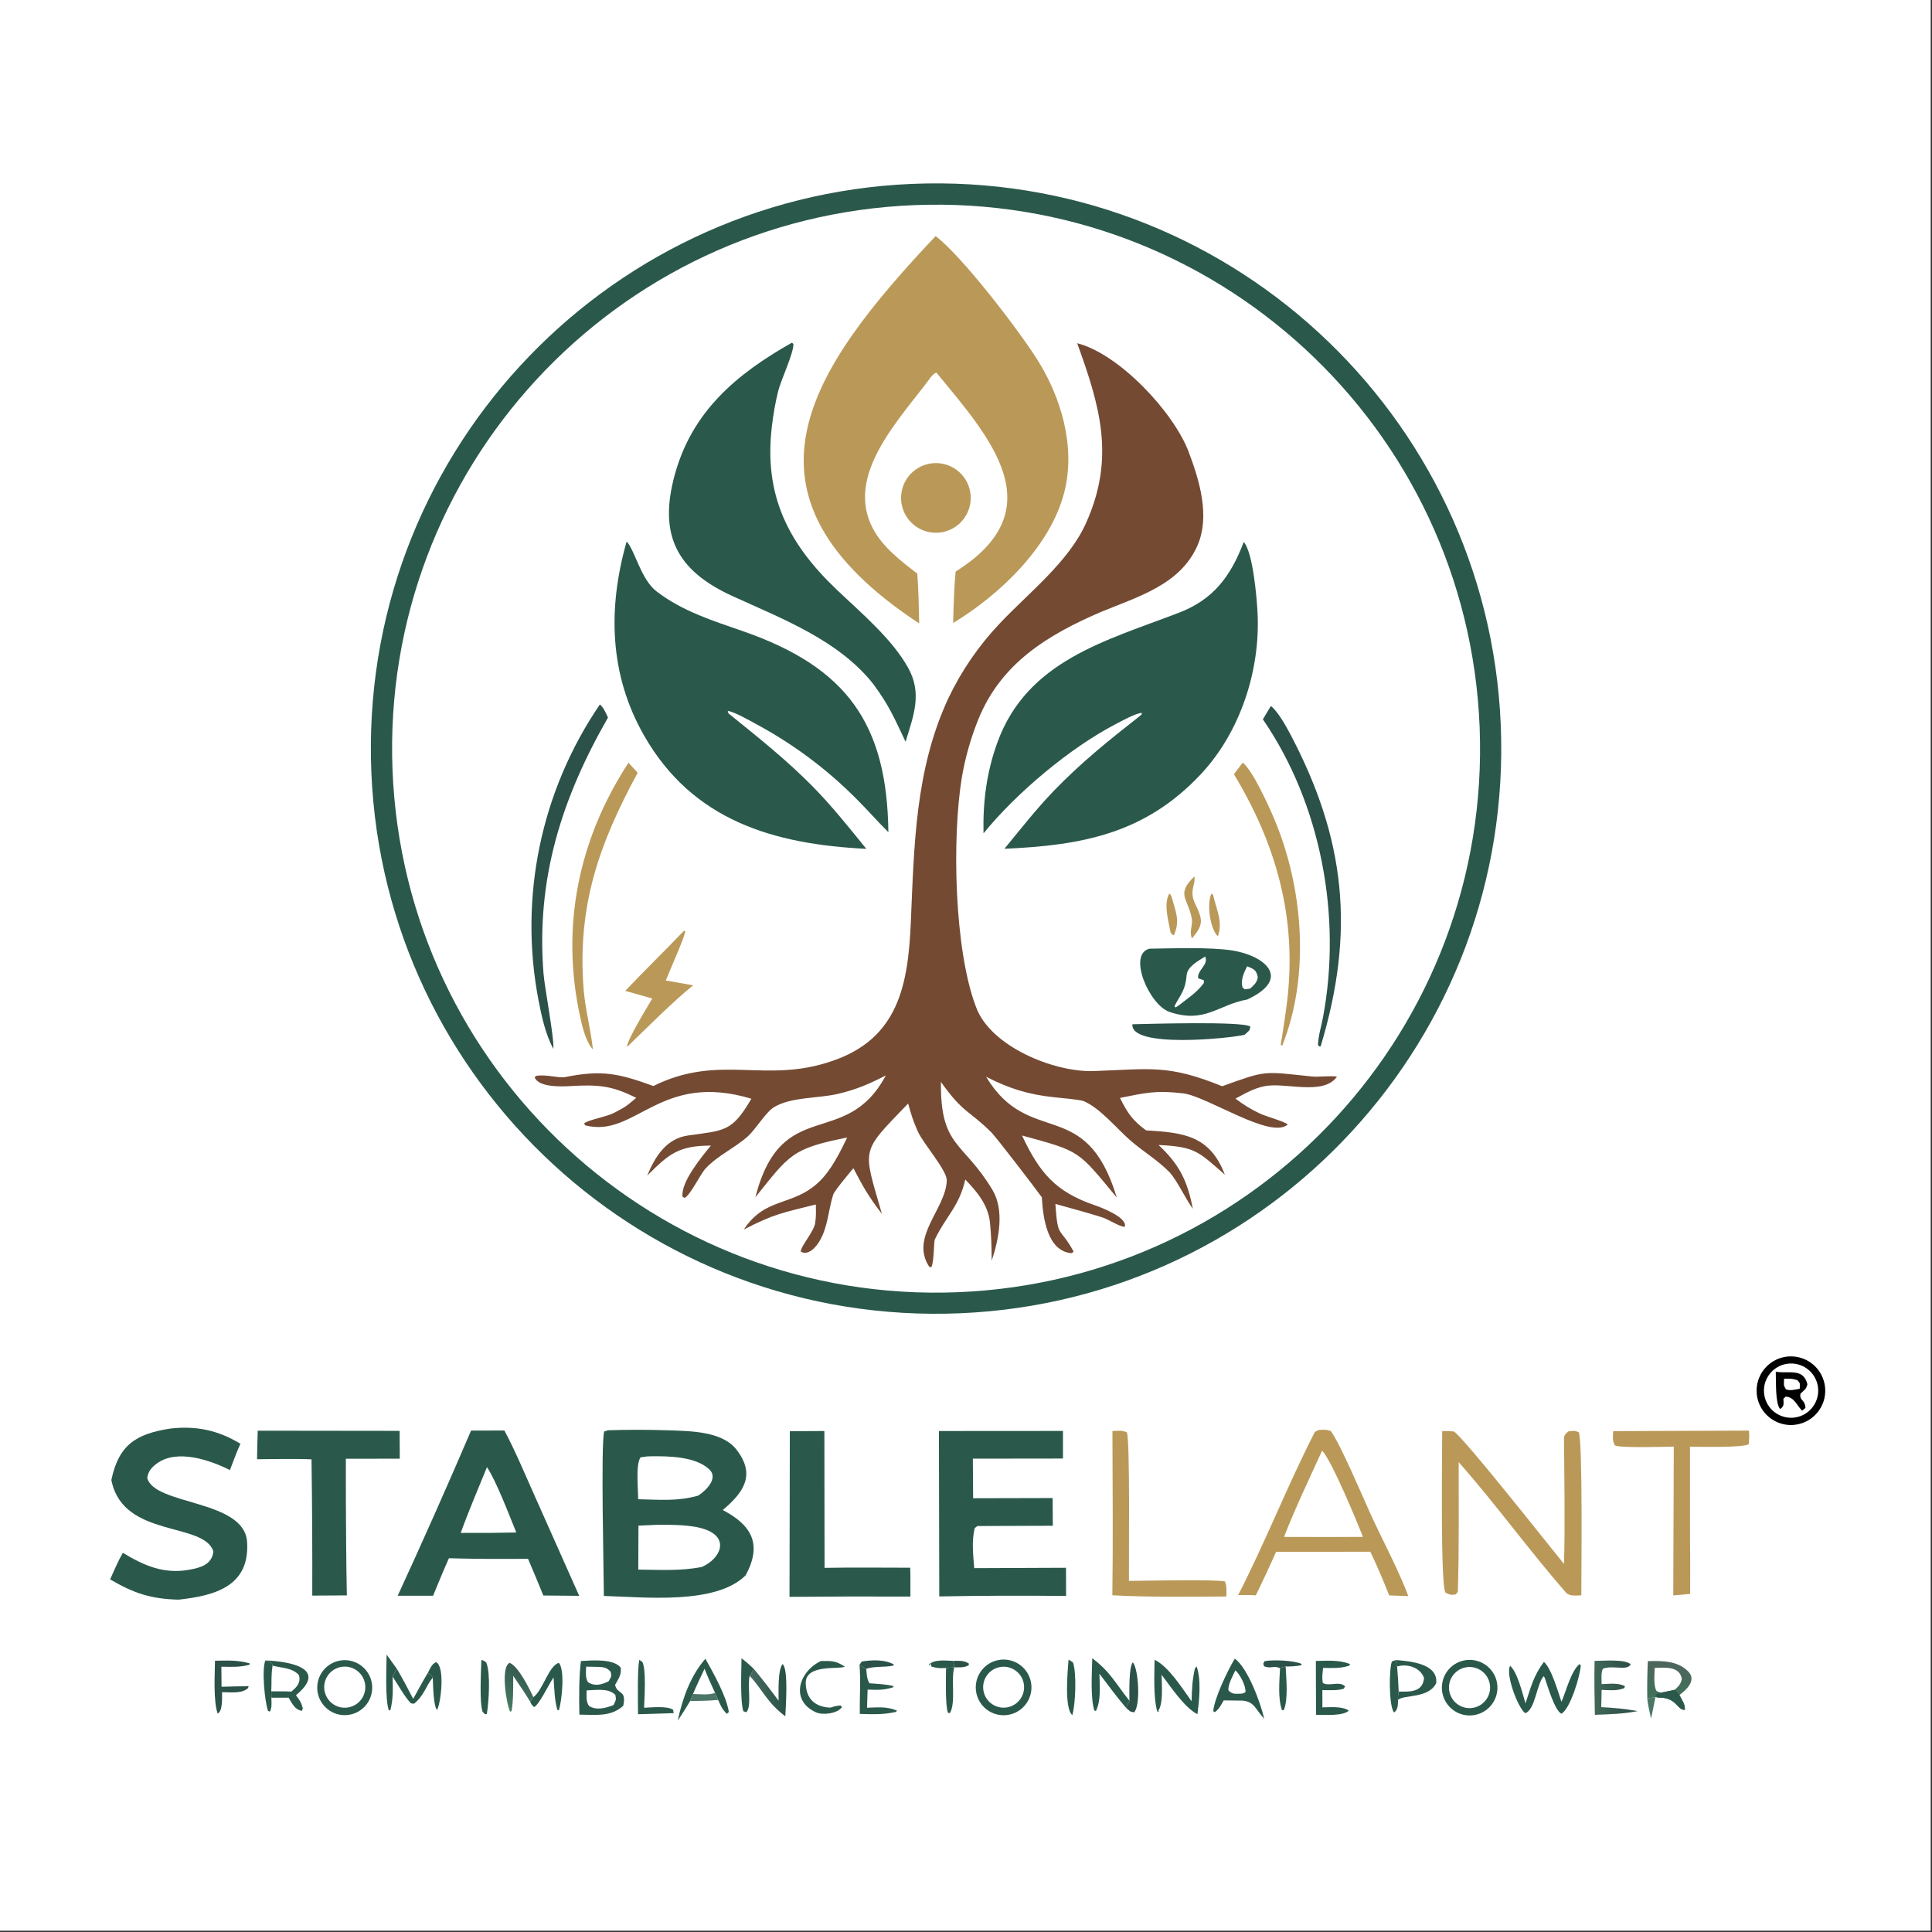 <?xml version="1.0" encoding="UTF-8" standalone="no"?>
<!DOCTYPE svg PUBLIC "-//W3C//DTD SVG 1.1//EN" "http://www.w3.org/Graphics/SVG/1.1/DTD/svg11.dtd">
<svg width="100%" height="100%" viewBox="0 0 664 664" version="1.1" xmlns="http://www.w3.org/2000/svg" xmlns:xlink="http://www.w3.org/1999/xlink" xml:space="preserve" xmlns:serif="http://www.serif.com/" style="fill-rule:evenodd;clip-rule:evenodd;stroke-linejoin:round;stroke-miterlimit:2;">
    <rect x="0" y="0" width="664" height="664" fill="#333333" stroke="none"/>
    <g transform="matrix(0.648,0,0,0.648,0,0)">
        <rect x="0" y="0" width="1024" height="1024" style="fill:white;fill-rule:nonzero;"/>
    </g>
    <g transform="matrix(1,0,0,1,-190.178,-180.178)">
        <path d="M508.477,243.231C615.751,241.349 704.236,326.791 706.107,434.065C707.978,541.339 622.525,629.815 515.251,631.674C407.994,633.533 319.534,548.097 317.664,440.839C315.793,333.582 401.22,245.113 508.477,243.231Z" style="fill:rgb(42,89,75);fill-rule:nonzero;"/>
    </g>
    <g transform="matrix(1,0,0,1,-190.178,-180.178)">
        <path d="M504.613,250.668C607.774,246.646 694.668,327.004 698.71,430.164C702.752,533.325 622.412,620.235 519.252,624.297C416.064,628.361 329.124,547.993 325.081,444.803C321.038,341.614 401.423,254.69 504.613,250.668Z" style="fill:white;fill-rule:nonzero;"/>
    </g>
    <g transform="matrix(1,0,0,1,-190.178,-180.178)">
        <path d="M560.39,298.141C574.772,301.778 593.5,321.754 598.689,335.443C602.399,345.229 606.172,357.604 601.693,367.752C595.755,381.202 581.081,385.304 568.675,390.446C550.183,398.383 534.302,408.107 526.472,427.273C523.796,433.865 521.855,440.732 520.685,447.749C517.359,468.537 518.156,506.443 525.53,526.025C530.335,539.796 552.434,548.751 566.013,548.285C585.78,547.608 591.498,545.93 610.231,553.502C625.573,547.981 624.057,548.37 641.021,550.144C643.507,550.404 647.496,549.792 649.684,550.219C644.883,556.889 631.848,552.011 624.678,553.501C621.038,554.258 618.021,556.01 614.799,557.75C617.364,559.752 620.146,561.458 623.093,562.838C625.683,564.051 631.648,565.567 632.754,566.669C626.852,571.851 605.121,556.944 596.793,555.949C587.665,554.857 584.036,555.717 575.107,557.516C577.71,562.785 579.435,565.257 584.076,568.674C596.836,569.434 605.953,570.351 611.143,583.885C601.812,575.741 600.881,574.326 588.352,573.691C595.594,580.452 598.275,586.05 600.136,595.614C597.441,591.914 594.918,586.19 592.218,583.14C588.013,578.876 583.86,576.498 579.166,572.56C574.499,568.645 568.253,560.882 562.561,558.6C561.316,558.101 554.129,557.464 552.503,557.291C543.594,556.344 536.975,554.294 529.078,550.235C543.955,574.905 563.353,556.491 573.994,591.741C560.525,575.522 561.708,575.949 541.438,570.435C547.468,583.319 553.034,589.832 566.468,594.402C568.751,595.179 577.644,598.603 576.779,601.772C575.239,602.007 571.292,599.273 568.835,598.512C563.526,596.867 558.242,595.421 552.898,593.95C553.723,606.267 554.341,601.462 559.185,610.362L558.435,610.882C549.997,610.164 548.623,598.375 548.238,591.674C546.093,588.674 532.649,571.114 530.877,569.352C523.063,561.581 521.314,562.927 513.558,552.019C513.337,574.595 521.096,572.232 531.221,589.044C535.456,596.076 533.52,605.877 531.016,613.448C530.961,608.512 530.875,604.922 530.386,599.967C529.532,593.925 525.941,589.773 521.926,585.559C519.874,594.756 515.406,598.018 511.504,606.07C511.033,607.041 511.341,612.806 510.315,615.665L509.596,615.621C502.723,605.388 515.231,595.71 515.572,585.933C515.694,582.411 507.482,573.249 505.617,569.031C503.901,565.151 503.528,563.8 502.291,559.447C485.709,576.669 486.702,574.363 493.276,597.354C488.766,591.53 486.845,588.138 483.478,581.674C482.266,583.138 476.993,589.375 476.537,590.762C474.853,596.054 474.777,601.638 471.934,606.58C470.746,608.644 468.025,611.895 465.385,610.33C465.446,608.325 469.881,603.572 470.341,600.497C470.707,598.05 470.61,596.585 470.567,594.131C458.91,597.074 456.297,597.339 445.822,602.75C453.271,591.416 462.552,594.96 471.58,586.435C475.827,582.426 478.831,576.32 481.339,571.136C462.318,574.893 461.595,576.969 449.782,591.676C458.842,556.329 480.777,575.703 494.624,549.788C488.894,552.742 484.364,554.691 478.025,556.16C471.236,557.733 462.169,557.121 456.205,560.69C453.421,562.357 449.928,568.242 447.281,570.642C442.748,574.753 436.831,577.267 432.671,581.791C430.704,583.929 427.64,590.69 425.476,591.881L424.767,591.499C424.04,586.485 431.498,577.565 434.502,573.898C423.402,573.933 420.146,576.712 412.61,584.211C415.298,577.725 419.158,571.499 426.602,570.436C439.254,568.63 441.722,569.261 448.418,557.796C416.865,548.274 408.61,571.453 391.29,566.939L390.931,566.293C392.165,565.073 398.473,564.08 401.218,562.658C405.079,560.659 405.595,560.27 408.838,557.495C400.311,553.198 395.592,552.91 386.19,553.452C383.006,553.635 375.227,553.911 373.92,550.404L374.486,549.935C377.775,549.333 382.256,550.779 384.357,550.359C397.048,547.816 402.812,549.102 414.723,553.42C437.712,542.074 453.107,552.9 476.362,544.761C498.919,537.047 502.281,518.638 503.208,497.316C504.361,470.803 504.677,444.691 516.145,420.098C520.603,410.755 526.493,402.164 533.6,394.637C543.733,383.847 557.344,373.469 563.435,359.937C573.577,337.402 568.177,319.636 560.39,298.141Z" style="fill:rgb(116,74,51);fill-rule:nonzero;"/>
    </g>
    <g transform="matrix(1,0,0,1,-190.178,-180.178)">
        <path d="M511.738,261.308C520.854,268.262 539.694,292.869 546.396,303.32C554.827,316.47 559.961,333.634 555.974,349.301C551.21,368.022 533.795,384.574 517.761,394.3C517.916,388.19 518.053,382.717 518.604,376.626C552.74,355.216 530.418,330.554 511.988,308.232C511.001,308.595 510.323,309.477 509.689,310.339C499.579,324.06 480.342,343.355 490.2,361.853C493.635,368.3 499.768,372.968 505.437,377.307C505.866,383.159 505.976,388.59 506.093,394.451C439.043,350.312 468.024,307.661 511.738,261.308Z" style="fill:rgb(186,153,88);fill-rule:nonzero;"/>
    </g>
    <g transform="matrix(1,0,0,1,-190.178,-180.178)">
        <path d="M617.64,366.409C620.867,370.207 622.144,385.977 622.388,390.958C623.349,410.577 616.446,431.794 602.897,446.251C583.686,466.748 561.973,470.728 535.378,471.89C541.062,465.017 545.988,458.617 552.195,452.153C561.547,442.413 571.211,434.653 581.787,426.366L582.578,425.689L582.543,425.16C580.109,425.508 575.916,427.856 573.667,429.023C557.965,437.175 539.537,452.637 528.198,466.586C527.945,455.564 529.313,445.424 532.949,435.395C543.184,407.172 570.33,400.386 595.429,390.735C607.182,386.217 613.191,378.234 617.64,366.409Z" style="fill:rgb(42,89,75);fill-rule:nonzero;"/>
    </g>
    <g transform="matrix(1,0,0,1,-190.178,-180.178)">
        <path d="M405.542,366.295C408.286,369.036 410.483,379.452 415.876,383.461C424.727,390.284 435.247,393.529 445.674,397.165C481.311,409.594 495.049,429.039 495.502,466.189C491.841,462.59 488.293,458.496 484.578,454.801C474.401,444.549 462.761,435.862 450.038,429.022C447.769,427.781 442.574,424.817 440.287,424.499L440.535,425.357C450.525,433.417 460.648,441.461 469.646,450.638C476.171,457.295 482.056,464.678 487.924,471.914C456.081,470.344 428.227,462.244 411.498,432.911C399.551,411.964 399.039,389.126 405.542,366.295Z" style="fill:rgb(42,89,75);fill-rule:nonzero;"/>
    </g>
    <g transform="matrix(1,0,0,1,-190.178,-180.178)">
        <path d="M462.371,297.945L462.861,298.432C462.972,301.483 458.6,310.78 457.689,314.369C456.644,318.485 455.948,322.573 455.453,326.765C452.681,350.268 460.937,366.842 477.766,382.856C486.05,390.738 496.693,399.666 502.253,409.615C507.258,418.572 504.122,426.163 501.407,435.114C497.464,426.772 495.762,422.692 490.314,415.268C478.333,400.135 458.997,392.856 441.864,385.018C422.721,376.26 416.434,364.01 422.074,343.38C428.049,321.522 443.32,308.7 462.371,297.945Z" style="fill:rgb(42,89,75);fill-rule:nonzero;"/>
    </g>
    <g transform="matrix(1,0,0,1,-190.178,-180.178)">
        <path d="M585.26,506.229C593.178,506.124 606.03,505.649 613.649,506.832C624.723,508.552 634.413,516.408 618.847,523.691C608.799,525.478 604.303,532.089 592.12,527.96C585.136,525.593 577.599,508.056 585.26,506.229Z" style="fill:rgb(42,89,75);fill-rule:nonzero;"/>
    </g>
    <g transform="matrix(1,0,0,1,-190.178,-180.178)">
        <path d="M604.383,508.929C605.678,511.818 601.461,513.661 601.995,516.419L603.933,517.073L603.933,518.013C601.574,521.236 598.601,523.151 595.424,525.616C595.179,525.86 594.508,526.225 594.177,526.425L593.817,526C595.992,521.768 597.576,520.671 598.011,515.304C598.246,512.399 601.987,510.415 604.383,508.929Z" style="fill:white;fill-rule:nonzero;"/>
    </g>
    <g transform="matrix(1,0,0,1,-190.178,-180.178)">
        <path d="M618.802,512.286C621.208,513.276 622.018,513.54 622.48,516.189C621.922,518.171 621.388,518.439 619.84,519.944L617.993,520.2L617.207,519.519C616.519,517 617.646,514.541 618.802,512.286Z" style="fill:white;fill-rule:nonzero;"/>
    </g>
    <g transform="matrix(1,0,0,1,-190.178,-180.178)">
        <path d="M396.346,422.301C397.689,423.397 398.354,425.194 399.132,426.8C383.201,454.601 374.393,482.217 376.974,514.748C377.366,519.689 380.775,537.474 380.337,540.645C377.591,535.422 376.356,529.604 375.233,523.828C368.488,488.525 376.086,451.989 396.346,422.301Z" style="fill:rgb(43,81,72);fill-rule:nonzero;"/>
    </g>
    <g transform="matrix(1,0,0,1,-190.178,-180.178)">
        <path d="M626.95,422.823C629.162,424.469 631.999,429.422 633.337,431.937C652.822,468.57 655.933,500.525 644.057,539.805L643.546,539.809L643.14,539.274C643.294,535.963 644.228,533.229 644.84,529.994C651.412,495.274 644.268,456.617 624.212,427.401L626.95,422.823Z" style="fill:rgb(43,81,72);fill-rule:nonzero;"/>
    </g>
    <g transform="matrix(1,0,0,1,-190.178,-180.178)">
        <path d="M508.689,339.756C515.023,338.03 521.565,341.727 523.355,348.044C525.144,354.36 521.513,360.939 515.215,362.792C511.084,364.008 506.619,362.911 503.521,359.92C500.423,356.93 499.17,352.506 500.239,348.335C501.308,344.164 504.534,340.888 508.689,339.756Z" style="fill:rgb(186,153,88);fill-rule:nonzero;"/>
    </g>
    <g transform="matrix(1,0,0,1,-190.178,-180.178)">
        <path d="M617.288,442.283C620.66,444.898 626.083,456.854 627.942,461.211C638.071,484.952 640.576,515.313 630.851,539.599C630.68,539.476 630.509,539.353 630.338,539.231C631.08,535.005 632.172,527.559 632.631,523.53C635.833,495.363 628.752,470.285 614.256,446.252L617.288,442.283Z" style="fill:rgb(186,153,88);fill-rule:nonzero;"/>
    </g>
    <g transform="matrix(1,0,0,1,-190.178,-180.178)">
        <path d="M406.18,442.316L409.336,445.755C396.069,470.301 388.557,491.337 390.752,520.055C391.259,526.691 393.2,533.871 393.96,540.85C391.563,538.31 390.354,533.236 389.608,529.844C382.811,498.934 388.851,468.854 406.18,442.316Z" style="fill:rgb(186,153,88);fill-rule:nonzero;"/>
    </g>
    <g transform="matrix(1,0,0,1,-190.178,-180.178)">
        <path d="M425.323,499.987L425.678,500.402C424.993,503.52 420.456,513.41 419.004,517.158L428.408,518.815C421.261,524.576 412.46,533.502 405.669,540.023C405.534,537.815 412.742,526.133 414.358,523.353L405.072,520.721C411.604,513.814 418.661,506.959 425.323,499.987Z" style="fill:rgb(186,153,88);fill-rule:nonzero;"/>
    </g>
    <g transform="matrix(1,0,0,1,-190.178,-180.178)">
        <path d="M579.381,532.2C584.615,532.099 617.199,531.083 619.888,532.986C619.667,534.634 619.459,534.323 617.933,535.813C613.241,537.008 578.579,540.603 579.381,532.2Z" style="fill:rgb(43,81,72);fill-rule:nonzero;"/>
    </g>
    <g transform="matrix(1,0,0,1,-190.178,-180.178)">
        <path d="M600.686,481.388C601.14,484.3 598.814,486.367 600.875,490.654C603.634,496.395 603.867,497.895 599.843,502.708C598.789,500.312 600.163,498.12 599.812,496.081C598.577,488.893 594.15,487.637 600.686,481.388Z" style="fill:rgb(186,153,88);fill-rule:nonzero;"/>
    </g>
    <g transform="matrix(1,0,0,1,-190.178,-180.178)">
        <path d="M592.051,487.268C592.544,487.689 592.742,488.014 592.93,488.71C594.313,493.825 595.817,496.588 593.635,501.567C592.903,501.367 593.329,501.555 592.512,500.738C591.703,496.467 590.032,490.853 592.051,487.268Z" style="fill:rgb(186,153,88);fill-rule:nonzero;"/>
    </g>
    <g transform="matrix(1,0,0,1,-190.178,-180.178)">
        <path d="M606.525,487.267L607.11,487.796C608.283,492.914 610.541,497.097 608.737,501.999C606.066,499.378 604.852,490.975 606.525,487.267Z" style="fill:rgb(186,153,88);fill-rule:nonzero;"/>
    </g>
    <g transform="matrix(1,0,0,1,-190.178,-180.178)">
        <path d="M399.181,671.731C406.117,671.521 413.058,671.529 419.993,671.757C427.457,672.023 438.313,672.065 443.219,678.301C450.243,687.228 445.441,693.335 438.579,699.156C448.594,704.37 452.214,710.992 446.433,721.608C436.182,731.798 411.581,729.074 397.715,728.684C397.713,721.693 396.616,676.451 397.83,672.161L399.181,671.731Z" style="fill:rgb(42,89,75);fill-rule:nonzero;"/>
    </g>
    <g transform="matrix(1,0,0,1,-190.178,-180.178)">
        <path d="M415.971,704.226C421.019,704.239 427.783,704.119 432.542,705.81C440.933,708.79 437.902,715.801 431.392,718.726C424.057,720.144 417.022,719.71 409.548,719.623L409.608,704.528L415.971,704.226Z" style="fill:white;fill-rule:nonzero;"/>
    </g>
    <g transform="matrix(1,0,0,1,-190.178,-180.178)">
        <path d="M412.573,680.735C413.031,680.711 413.49,680.694 413.949,680.685C420.018,680.6 429.377,680.751 434.022,685.259C437.147,688.292 432.754,692.526 430.128,694.205C422.949,696.227 416.955,695.589 409.501,695.442C409.518,691.888 408.59,683.425 410.335,681.038L412.573,680.735Z" style="fill:white;fill-rule:nonzero;"/>
    </g>
    <g transform="matrix(1,0,0,1,-190.178,-180.178)">
        <path d="M352.084,671.84L363.528,671.825C367.01,678.268 370.52,686.637 373.577,693.469L389.24,728.642L376.915,728.526C375.204,724.311 373.452,720.112 371.659,715.93L363.814,715.949C357.363,715.983 350.913,715.905 344.465,715.715C342.576,719.907 340.797,724.351 339.022,728.608L326.865,728.605C335.525,709.797 343.932,690.874 352.084,671.84Z" style="fill:rgb(42,89,75);fill-rule:nonzero;"/>
    </g>
    <g transform="matrix(1,0,0,1,-190.178,-180.178)">
        <path d="M357.542,684.42C360.676,689.064 365.27,701.084 367.619,706.869L359.262,706.998L348.53,707.015C351.083,699.841 354.642,691.571 357.542,684.42Z" style="fill:white;fill-rule:nonzero;"/>
    </g>
    <g transform="matrix(1,0,0,1,-190.178,-180.178)">
        <path d="M512.871,671.996L555.504,671.966L555.51,681.459L524.535,681.497L524.625,695.1L551.958,695.034L552.014,704.56L526.107,704.651L525.206,705.319C524.049,709.66 524.66,714.649 524.994,719.125L556.548,718.997L556.577,728.69C542.049,728.519 527.519,728.572 512.993,728.85L512.871,671.996Z" style="fill:rgb(42,89,75);fill-rule:nonzero;"/>
    </g>
    <g transform="matrix(1,0,0,1,-190.178,-180.178)">
        <path d="M248.705,671.154C257.611,670.134 265.176,671.732 272.817,676.385C271.623,678.888 270.245,682.746 269.199,685.422C262.548,682.053 251.049,678.037 244.097,683.155C242.275,684.497 241.11,685.829 240.787,688.128C243.2,697.594 274.132,695.493 275.096,710.077C276.111,725.424 263.901,728.605 251.55,729.96C241.933,729.693 236.235,727.786 228.023,722.99C229.415,719.863 230.697,716.829 232.396,713.854C239.535,718.184 246.42,721.24 255.072,719.696C258.965,719.001 263.046,717.995 263.508,713.348C260.195,703.202 233.024,708.766 228.605,689.555L228.448,688.845C230.97,676.594 237.148,672.949 248.705,671.154Z" style="fill:rgb(42,89,75);fill-rule:nonzero;"/>
    </g>
    <g transform="matrix(1,0,0,1,-190.178,-180.178)">
        <path d="M643.31,671.653C645.155,671.55 645.814,671.386 647.574,672.02C650.783,676.44 658.23,693.841 660.881,699.789C664.303,707.467 671.613,721.293 674.167,728.734L667.62,728.486C665.471,723.09 663.644,718.735 661.144,713.483L646.25,713.502L628.754,713.499C626.537,718.544 624.207,723.539 621.767,728.48C619.915,728.314 617.609,728.376 615.718,728.374C625.169,709.964 632.654,690.702 642.072,672.314C642.485,672.093 642.898,671.873 643.31,671.653Z" style="fill:rgb(186,153,88);fill-rule:nonzero;"/>
    </g>
    <g transform="matrix(1,0,0,1,-190.178,-180.178)">
        <path d="M644.559,678.761C647.658,681.675 656.707,703.458 658.586,708.376L646.625,708.425L631.483,708.392C635.143,698.896 640.298,688.115 644.559,678.761Z" style="fill:white;fill-rule:nonzero;"/>
    </g>
    <g transform="matrix(1,0,0,1,-190.178,-180.178)">
        <path d="M278.755,671.885L327.523,671.943L327.577,681.508L309.041,681.526C309.022,691.393 309.058,701.259 309.149,711.125C309.157,716.864 309.306,722.741 309.39,728.491L297.498,728.558C297.547,712.95 297.461,697.342 297.241,681.735C291.51,681.469 284.361,681.669 278.524,681.695C278.543,678.475 278.675,675.116 278.755,671.885Z" style="fill:rgb(42,89,75);fill-rule:nonzero;"/>
    </g>
    <g transform="matrix(1,0,0,1,-190.178,-180.178)">
        <path d="M461.632,672.06L473.504,671.996L473.566,719.025C483.253,718.845 493.301,718.979 503.015,718.978C503.112,722.203 503.062,725.652 503.07,728.897C489.219,728.83 475.369,728.862 461.519,728.992L461.632,672.06Z" style="fill:rgb(42,89,75);fill-rule:nonzero;"/>
    </g>
    <g transform="matrix(1,0,0,1,-190.178,-180.178)">
        <path d="M727.698,717.681C728.119,703.451 727.786,688.938 727.707,674.703C727.699,673.342 728.333,672.816 729.264,672.105C730.905,671.953 731.265,671.763 732.777,672.399C734.175,675.593 733.645,721.434 733.652,728.472C731.812,728.529 729.541,728.876 728.295,727.445C715.634,712.9 704.275,697.175 691.512,682.694C691.496,694.857 691.684,714.537 691.197,727.297C690.948,727.593 690.698,727.89 690.449,728.186C688.56,728.353 688.697,728.36 686.973,727.555C685.174,724.981 685.85,678.911 685.84,672.003C687.231,671.985 688.446,672.063 689.827,672.145C693.352,674.31 722.224,711.004 727.698,717.681Z" style="fill:rgb(186,153,88);fill-rule:nonzero;"/>
    </g>
    <g transform="matrix(1,0,0,1,-190.178,-180.178)">
        <path d="M791.265,671.854C791.412,673.94 791.398,674.477 791.184,676.556C788.899,677.773 774.587,677.399 771,677.398L771.012,708.144C771.09,714.756 771.101,721.369 771.046,727.982L765.251,728.498L765.432,677.363C762.471,677.4 747.179,677.901 745.233,676.961C744.245,675.337 744.535,673.986 744.597,672.039L791.265,671.854Z" style="fill:rgb(186,153,88);fill-rule:nonzero;"/>
    </g>
    <g transform="matrix(1,0,0,1,-190.178,-180.178)">
        <path d="M572.504,672.003C574.366,671.937 575.791,671.681 577.456,672.443C578.623,674.767 578.091,717.886 578.182,723.506C584.083,723.463 606.579,722.939 611.118,723.667C611.901,725.156 611.667,727.119 611.645,728.874C599.501,728.934 584.456,729.141 572.475,728.45C572.738,709.841 572.547,690.629 572.504,672.003Z" style="fill:rgb(186,153,88);fill-rule:nonzero;"/>
    </g>
    <g transform="matrix(1,0,0,1,-190.178,-180.178)">
        <path d="M804.947,646.371C811.392,645.962 816.967,650.811 817.455,657.25C817.944,663.689 813.163,669.324 806.731,669.891C802.498,670.264 798.393,668.333 795.982,664.834C793.571,661.336 793.228,656.812 795.084,652.99C796.94,649.168 800.707,646.64 804.947,646.371Z" style="fill-rule:nonzero;"/>
    </g>
    <g transform="matrix(1,0,0,1,-190.178,-180.178)">
        <path d="M804.329,648.898C809.408,648.119 814.161,651.594 814.958,656.67C815.756,661.746 812.298,666.511 807.224,667.327C802.126,668.146 797.331,664.667 796.53,659.565C795.728,654.463 799.225,649.682 804.329,648.898Z" style="fill:white;fill-rule:nonzero;"/>
    </g>
    <g transform="matrix(1,0,0,1,-190.178,-180.178)">
        <path d="M800.485,651.61C804.928,652.431 809.912,650.177 811.364,655.927C810.811,657.836 810.597,657.555 808.966,659.178C808.552,661.712 810.493,660.97 810.689,664.052L809.545,665.014C807.569,663.04 806.934,660.437 803.914,660.163L803.1,660.917C803.162,662.694 803.463,663.488 801.962,664.442C800.257,662.303 800.621,654.98 800.485,651.61Z" style="fill-rule:nonzero;"/>
    </g>
    <g transform="matrix(1,0,0,1,-190.178,-180.178)">
        <path d="M803.327,654.029C805.399,654.026 806.068,653.898 807.974,654.563C809.097,656.068 808.686,655.198 808.729,657.475C807.055,657.754 805.403,658.287 803.941,657.643C803.005,656.012 803.332,656.211 803.327,654.029Z" style="fill:white;fill-rule:nonzero;"/>
    </g>
    <g transform="matrix(1,0,0,1,-190.178,-180.178)">
        <path d="M533.127,750.75C538.268,749.664 543.324,752.927 544.452,758.059C545.58,763.191 542.358,768.273 537.236,769.443C532.053,770.627 526.899,767.36 525.758,762.168C524.617,756.976 527.926,751.849 533.127,750.75Z" style="fill:rgb(42,89,75);fill-rule:nonzero;"/>
    </g>
    <g transform="matrix(1,0,0,1,-190.178,-180.178)">
        <path d="M533.241,753.262C536.974,752.233 540.837,754.416 541.882,758.145C542.928,761.874 540.763,765.746 537.039,766.809C533.291,767.878 529.387,765.696 528.335,761.943C527.283,758.19 529.483,754.297 533.241,753.262Z" style="fill:white;fill-rule:nonzero;"/>
    </g>
    <g transform="matrix(1,0,0,1,-190.178,-180.178)">
        <path d="M693.431,750.836C696.823,750.169 700.311,751.387 702.55,754.021C704.789,756.655 705.43,760.294 704.225,763.534C703.021,766.774 700.159,769.111 696.743,769.643C691.605,770.443 686.771,766.984 685.869,761.863C684.967,756.741 688.329,751.839 693.431,750.836Z" style="fill:rgb(42,89,75);fill-rule:nonzero;"/>
    </g>
    <g transform="matrix(1,0,0,1,-190.178,-180.178)">
        <path d="M693.746,753.259C697.556,752.437 701.312,754.855 702.142,758.663C702.972,762.471 700.562,766.233 696.755,767.07C692.938,767.91 689.164,765.491 688.331,761.672C687.499,757.853 689.925,754.084 693.746,753.259Z" style="fill:white;fill-rule:nonzero;"/>
    </g>
    <g transform="matrix(1,0,0,1,-190.178,-180.178)">
        <path d="M307.512,750.82C312.7,750.189 317.415,753.889 318.036,759.079C318.657,764.268 314.947,768.975 309.757,769.586C304.581,770.194 299.889,766.497 299.271,761.323C298.652,756.148 302.339,751.449 307.512,750.82Z" style="fill:rgb(42,89,75);fill-rule:nonzero;"/>
    </g>
    <g transform="matrix(1,0,0,1,-190.178,-180.178)">
        <path d="M306.694,753.245C310.421,752.163 314.322,754.289 315.433,758.006C316.545,761.724 314.45,765.642 310.742,766.783C306.991,767.937 303.019,765.814 301.895,762.054C300.771,758.294 302.926,754.339 306.694,753.245Z" style="fill:white;fill-rule:nonzero;"/>
    </g>
    <g transform="matrix(1,0,0,1,-190.178,-180.178)">
        <path d="M389.837,751.046C393.598,750.821 401.031,750.171 403.52,753.327C403.776,755.807 402.826,756.952 401.569,759.264C402.398,762.775 405.565,760.72 404.396,766.411C400.122,770.306 394.934,769.52 389.302,769.463C389.179,764.164 389.132,756.297 389.837,751.046Z" style="fill:rgb(42,89,75);fill-rule:nonzero;"/>
    </g>
    <g transform="matrix(1,0,0,1,-190.178,-180.178)">
        <path d="M391.797,761.135C395.177,761.062 399.205,760.249 401.669,762.684C401.966,764.808 401.967,764.019 401.044,766.183C398.249,767.254 395.259,768.077 392.633,766.519C391.522,764.96 391.794,763.113 391.797,761.135Z" style="fill:white;fill-rule:nonzero;"/>
    </g>
    <g transform="matrix(1,0,0,1,-190.178,-180.178)">
        <path d="M391.621,752.978C392.979,752.981 394.337,753.009 395.694,753.063C397.717,753.155 398.643,753.218 400.058,754.752C400.399,756.715 400.416,755.953 399.36,758.019C396.917,759.199 394.52,759.846 392.228,758.285C391.295,756.679 391.574,754.884 391.621,752.978Z" style="fill:white;fill-rule:nonzero;"/>
    </g>
    <g transform="matrix(1,0,0,1,-190.178,-180.178)">
        <path d="M281.379,750.847C288.844,751.113 303.465,753.237 291.896,762.8C293.346,764.808 293.584,764.993 294.258,767.308L293.93,768.18C291.42,767.69 290.663,765.74 289.356,763.645L283.448,763.64C283.467,765.365 283.714,767.008 282.915,768.456L282.262,768.139C281.13,764.657 280.105,753.919 281.379,750.847Z" style="fill:white;fill-rule:nonzero;"/>
    </g>
    <g transform="matrix(1,0,0,1,-190.178,-180.178)">
        <path d="M281.379,750.847C288.844,751.113 303.465,753.237 291.896,762.8C293.346,764.808 293.584,764.993 294.258,767.308L293.93,768.18C291.42,767.69 290.663,765.74 289.356,763.645L283.448,763.64L283.404,761.477C285.228,761.491 288.61,761.408 290.303,761.56C292.253,759.968 293.658,758.454 292.906,755.867C290.511,753.27 287.122,753.511 283.862,752.625L283.63,751.824L281.379,750.847Z" style="fill:rgb(42,89,75);fill-rule:nonzero;"/>
    </g>
    <g transform="matrix(1,0,0,1,-190.178,-180.178)">
        <path d="M283.448,763.64C283.467,765.365 283.714,767.008 282.915,768.456L282.262,768.139C281.13,764.657 280.105,753.919 281.379,750.847L283.63,751.824L283.862,752.625C283.298,756.088 283.59,758.188 283.404,761.477L283.448,763.64Z" style="fill:rgb(42,89,75);fill-rule:nonzero;"/>
    </g>
    <g transform="matrix(1,0,0,1,-190.178,-180.178)">
        <path d="M756.518,751.082C761.315,750.963 766.847,750.865 770.505,754.761C773.29,757.727 769.721,761.002 767.367,762.731C768.289,764.572 769.397,765.947 769.234,767.834C766.341,767.915 766.677,763.473 759.889,763.605L759.118,763.493L756.326,763.878C756.253,759.612 756.316,755.344 756.518,751.082Z" style="fill:url(#_Linear1);fill-rule:nonzero;"/>
    </g>
    <g transform="matrix(1,0,0,1,-190.178,-180.178)">
        <path d="M758.885,753.412C762.465,753.285 767.514,752.767 768.203,757.268C767.653,759.257 767.312,759.404 765.787,760.93L760.97,761.949L759.52,761.36C758.405,759.675 758.818,755.587 758.885,753.412Z" style="fill:white;fill-rule:nonzero;"/>
    </g>
    <g transform="matrix(1,0,0,1,-190.178,-180.178)">
        <path d="M760.97,761.949L765.787,760.93C766.225,761.401 767.023,762.186 767.367,762.731C768.289,764.572 769.397,765.947 769.234,767.834C766.341,767.915 766.677,763.473 759.889,763.605C759.387,763.135 759.671,763.459 759.185,762.522L760.97,761.949Z" style="fill:rgb(42,89,75);fill-rule:nonzero;"/>
    </g>
    <g transform="matrix(1,0,0,1,-190.178,-180.178)">
        <path d="M669.957,750.709C674.337,751.096 684.508,751.757 683.783,758.663C681.088,763.989 672.998,762.515 670.651,764.368C670.633,765.94 670.706,767.763 669.315,768.724C667.438,766.741 667.55,753.41 668.578,751.181L669.957,750.709Z" style="fill:white;fill-rule:nonzero;"/>
    </g>
    <g transform="matrix(1,0,0,1,-190.178,-180.178)">
        <path d="M669.957,750.709C674.337,751.096 684.508,751.757 683.783,758.663C681.088,763.989 672.998,762.515 670.651,764.368C670.529,763.481 670.761,762.481 670.891,761.553C674.869,761.604 679.186,761.788 679.6,756.837C678.216,753.148 673.788,751.918 670.336,752.916C670.061,752.346 670.041,751.417 669.957,750.709Z" style="fill:rgb(42,89,75);fill-rule:nonzero;"/>
    </g>
    <g transform="matrix(1,0,0,1,-190.178,-180.178)">
        <path d="M670.651,764.368C670.633,765.94 670.706,767.763 669.315,768.724C667.438,766.741 667.55,753.41 668.578,751.181L669.957,750.709C670.041,751.417 670.061,752.346 670.336,752.916C670.589,755.79 670.774,758.67 670.891,761.553C670.761,762.481 670.529,763.481 670.651,764.368Z" style="fill:rgb(42,89,75);fill-rule:nonzero;"/>
    </g>
    <g transform="matrix(1,0,0,1,-190.178,-180.178)">
        <path d="M726.834,765.086C728.542,761.071 730.064,754.643 733.039,752.075L733.463,752.62C733.249,756.17 729.876,767.451 726.811,769.168C724.454,767.984 722.067,759.575 721.052,756.728L720.729,756.281C718.375,758.638 717.788,768.031 714.338,768.965C711.686,766.873 707.534,755.358 709.188,752.691C711.682,754.835 713.44,762.187 714.462,765.601C716.321,760.064 717.232,756.1 720.796,751.342C723.374,753.544 725.66,761.648 726.834,765.086Z" style="fill:rgb(42,89,75);fill-rule:nonzero;"/>
    </g>
    <g transform="matrix(1,0,0,1,-190.178,-180.178)">
        <path d="M614.55,750.243C618.997,753.298 623.524,765.702 624.659,770.874C621.736,767.862 621.411,764.951 617.125,764.651L610.739,764.578C609.823,766.209 609.208,767.514 607.692,768.633L607.144,768.264C607.587,763.694 612.095,754.322 614.55,750.243Z" style="fill:rgb(42,89,75);fill-rule:nonzero;"/>
    </g>
    <g transform="matrix(1,0,0,1,-190.178,-180.178)">
        <path d="M614.738,754.258C616.339,755.572 618.45,759.663 618.217,761.785L617.124,762.243C615.066,762.273 613.778,762.679 612.377,761.121C612.144,759.194 613.855,756.191 614.738,754.258Z" style="fill:white;fill-rule:nonzero;"/>
    </g>
    <g transform="matrix(1,0,0,1,-190.178,-180.178)">
        <path d="M432.614,750.275C435.359,755.151 439.908,763.25 440.673,768.618L440.682,768.577L439.943,769.212C438.209,767.328 438.103,766.826 437.009,764.432C433.983,764.576 430.335,764.839 427.371,764.776C425.992,767.135 424.616,769.25 423.126,771.527C424.644,764.119 427.536,756.003 432.614,750.275Z" style="fill:rgb(42,89,75);fill-rule:nonzero;"/>
    </g>
    <g transform="matrix(1,0,0,1,-190.178,-180.178)">
        <path d="M432.32,753.705C433.371,756.448 434.723,759.305 435.93,762L437.009,764.432C433.983,764.576 430.335,764.839 427.371,764.776L428.364,762.374C429.556,759.492 430.992,756.545 432.32,753.705Z" style="fill:white;fill-rule:nonzero;"/>
    </g>
    <g transform="matrix(1,0,0,1,-190.178,-180.178)">
        <path d="M435.93,762L437.009,764.432C433.983,764.576 430.335,764.839 427.371,764.776L428.364,762.374C430.731,762.448 433.832,762.805 435.93,762Z" style="fill:rgb(75,118,102);fill-rule:nonzero;"/>
    </g>
    <g transform="matrix(1,0,0,1,-190.178,-180.178)">
        <path d="M586.982,750.637C591.839,752.9 596.473,760.437 599.701,764.868C599.854,760.263 599.897,758.091 600.832,753.642L601.368,753.016L601.404,752.765C603.09,757.525 602.357,764.427 601.713,769.329C597.179,766.977 592.638,759.99 589.392,755.772C589.428,759.082 590.128,766.01 588.046,768.423L588.567,768.216L588.372,768.593L587.937,768.437C586.529,763.795 586.931,755.71 586.982,750.637Z" style="fill:rgb(42,89,75);fill-rule:nonzero;"/>
    </g>
    <g transform="matrix(1,0,0,1,-190.178,-180.178)">
        <path d="M738.214,750.998C741.558,750.994 748.534,750.337 750.627,752.163C749.49,754.557 744.516,752.37 741.074,753.691C740.376,754.917 740.62,757.427 740.64,758.99C743.384,758.889 746.263,758.46 748.64,759.689L748.437,760.351C745.84,761.394 743.479,761.053 740.634,760.969L740.5,766.895C745.276,767.144 748.34,767.456 753.034,768.252C748.065,769.234 743.355,769.353 738.305,769.534C738.195,763.305 738.064,757.229 738.214,750.998Z" style="fill:url(#_Linear2);fill-rule:nonzero;"/>
    </g>
    <g transform="matrix(1,0,0,1,-190.178,-180.178)">
        <path d="M642.417,751.019C646.506,750.956 650.345,750.593 654.169,752.081L653.896,752.632C650.72,753.669 648.24,753.444 644.904,753.413C644.697,755.488 644.489,756.524 644.789,758.561C646.851,759.927 650.506,757.764 652.468,759.754L652.01,760.553C649.834,761.274 647.024,761.052 644.656,761.041L644.669,766.973C647.473,766.938 651.536,766.53 653.75,768.091C651.752,770.024 645.247,769.551 642.477,769.519L642.417,751.019Z" style="fill:rgb(42,89,75);fill-rule:nonzero;"/>
    </g>
    <g transform="matrix(1,0,0,1,-190.178,-180.178)">
        <path d="M565.573,750.085C571.842,754.815 573.497,758.629 578.342,764.689L577.233,767.182C574.08,763.532 570.974,759.276 568.033,755.411C568.114,759.579 568.648,764.579 566.825,768.231L566.296,768.054C564.899,763.858 565.465,754.803 565.573,750.085Z" style="fill:rgb(42,89,75);fill-rule:nonzero;"/>
    </g>
    <g transform="matrix(1,0,0,1,-190.178,-180.178)">
        <path d="M457.758,764.686C457.798,761.599 457.431,754.185 459.139,752.093C461.212,753.772 460.214,766.876 460.08,770.036C453.735,765.294 452.417,761.079 447.831,756.146L449.338,753.836C452.243,757.376 455.05,760.994 457.758,764.686Z" style="fill:url(#_Linear3);fill-rule:nonzero;"/>
    </g>
    <g transform="matrix(1,0,0,1,-190.178,-180.178)">
        <path d="M485.577,752.348C486.224,752.757 487.227,753.449 487.888,753.738C488.087,755.617 488.044,757.102 489.005,758.697C491.819,758.901 494.55,759.013 497.301,759.665L497.105,760.09C493.591,761.129 492.017,760.954 488.362,760.882L488.165,767.097C492.045,766.989 494.848,766.605 498.448,768.08L498.11,768.539C493.629,769.527 490.202,769.352 485.672,769.226C485.592,763.646 486.038,757.891 485.577,752.348Z" style="fill:rgb(42,89,75);fill-rule:nonzero;"/>
    </g>
    <g transform="matrix(1,0,0,1,-190.178,-180.178)">
        <path d="M472.358,751.036C475.983,750.965 477.554,751.01 480.527,752.972C478.874,754.071 466.912,751.898 467.097,758.731C467.241,764.057 470.33,766.874 475.586,767.064C477.152,766.552 477.346,766.514 478.984,766.314L479.595,766.828C478.033,769.158 472.918,769.707 470.68,768.707C461.508,764.611 464.792,754.521 472.358,751.036Z" style="fill:rgb(42,89,75);fill-rule:nonzero;"/>
    </g>
    <g transform="matrix(1,0,0,1,-190.178,-180.178)">
        <path d="M264.068,750.941C268.779,750.899 271.486,750.638 276.046,751.878L275.869,752.337C272.374,753.246 269.858,753.042 266.255,752.995L266.32,759.893C269.358,759.76 272.565,759.758 275.617,759.713L275.432,760.335C273.372,762.318 269.543,761.766 266.484,761.751C266.48,763.565 266.789,768.21 264.987,769.105C263.461,764.757 263.996,755.841 264.068,750.941Z" style="fill:rgb(43,81,72);fill-rule:nonzero;"/>
    </g>
    <g transform="matrix(1,0,0,1,-190.178,-180.178)">
        <path d="M373.502,763.465C376.798,761.034 378.678,752.82 382.226,751.653C384.414,754.05 383.278,764.766 382.26,767.945L381.769,767.918C380.701,764.409 380.709,760.428 380.417,756.672C378.655,759.287 375.456,766.165 373.705,766.875C372.886,766.025 372.859,766.072 372.382,765.009L373.502,763.465Z" style="fill:rgb(42,89,75);fill-rule:nonzero;"/>
    </g>
    <g transform="matrix(1,0,0,1,-190.178,-180.178)">
        <path d="M366.576,756.158C366.494,760.152 366.684,764.405 365.987,768.273L365.482,768.427C364.186,765.665 362.132,753.001 365.364,751.674C368.41,753 372.022,760.368 373.502,763.465L372.382,765.009C370.625,762.039 368.518,759.034 366.576,756.158Z" style="fill:url(#_Linear4);fill-rule:nonzero;"/>
    </g>
    <g transform="matrix(1,0,0,1,-190.178,-180.178)">
        <path d="M409.868,750.662L410.925,751.315C412.342,753.997 411.662,763.596 411.545,767.103C414.1,766.994 419.567,766.424 421.523,767.81L421.705,768.957L409.457,769.332C409.442,765.188 409.205,754.249 409.868,750.662Z" style="fill:rgb(42,89,75);fill-rule:nonzero;"/>
    </g>
    <g transform="matrix(1,0,0,1,-190.178,-180.178)">
        <path d="M326.489,753.599C328.59,757.179 330.29,760.351 332.185,764.051C333.842,761.015 335.442,758.065 337.224,755.099C337.693,755.504 338.833,756.329 338.925,756.739C336.522,759.615 336.074,762.754 332.477,765.718L331.434,765.593C329.423,763.629 326.869,759.044 325.107,756.39C325.41,756.025 326.233,754.147 326.489,753.599Z" style="fill:rgb(42,89,75);fill-rule:nonzero;"/>
    </g>
    <g transform="matrix(1,0,0,1,-190.178,-180.178)">
        <path d="M445.025,750.107C446.772,751.432 447.751,752.317 449.338,753.836L447.831,756.146C446.959,759.419 448.645,766.845 446.642,768.653L445.657,768.297C444.529,764.996 444.98,754.108 445.025,750.107Z" style="fill:rgb(42,89,75);fill-rule:nonzero;"/>
    </g>
    <g transform="matrix(1,0,0,1,-190.178,-180.178)">
        <path d="M578.342,764.689C578.348,761.868 578.063,753.237 579.521,751.476C581.529,753.97 582.213,766.283 579.958,768.678C578.277,768.387 578.738,768.412 577.233,767.182L578.342,764.689Z" style="fill:rgb(43,81,72);fill-rule:nonzero;"/>
    </g>
    <g transform="matrix(1,0,0,1,-190.178,-180.178)">
        <path d="M337.224,755.099C338.064,753.543 338.532,752.093 340.061,751.436C343.116,752.891 341.809,765.126 340.395,767.888C339.077,766.483 339.008,758.881 338.925,756.739C338.833,756.329 337.693,755.504 337.224,755.099Z" style="fill:rgb(42,89,75);fill-rule:nonzero;"/>
    </g>
    <g transform="matrix(1,0,0,1,-190.178,-180.178)">
        <path d="M355.623,750.653C356.76,751.04 356.372,750.852 357.321,751.607C358.843,755.365 358.164,765.233 357.489,769.296L356.878,769.329L356.046,768.52C354.899,765.283 355.505,754.64 355.623,750.653Z" style="fill:rgb(42,89,75);fill-rule:nonzero;"/>
    </g>
    <g transform="matrix(1,0,0,1,-190.178,-180.178)">
        <path d="M557.42,750.613C558.1,750.907 558.338,751.128 558.954,751.548C560.246,755.28 559.825,765.87 558.72,769.654C555.891,767.297 557.123,754.359 557.42,750.613Z" style="fill:rgb(42,89,75);fill-rule:nonzero;"/>
    </g>
    <g transform="matrix(1,0,0,1,-190.178,-180.178)">
        <path d="M323.053,748.845L326.489,753.599C326.233,754.147 325.41,756.025 325.107,756.39C325.189,760.414 325.385,763.984 324.335,767.914L323.841,768.06C322.487,764.542 323.005,753.107 323.053,748.845Z" style="fill:rgb(42,89,75);fill-rule:nonzero;"/>
    </g>
    <g transform="matrix(1,0,0,1,-190.178,-180.178)">
        <path d="M515.32,753.455L518.165,753.209C516.923,757.264 518.771,765.325 516.644,768.973L515.981,768.827C515.003,766.4 515.302,756.619 515.32,753.455Z" style="fill:rgb(42,89,75);fill-rule:nonzero;"/>
    </g>
    <g transform="matrix(1,0,0,1,-190.178,-180.178)">
        <path d="M630.1,753.506C630.48,753.287 631.555,753.052 632.037,752.922C632.234,757.084 633.002,764.424 631.353,767.983L630.771,767.894C629.32,763.85 629.911,757.944 630.1,753.506Z" style="fill:rgb(42,89,75);fill-rule:nonzero;"/>
    </g>
    <g transform="matrix(1,0,0,1,-190.178,-180.178)">
        <path d="M630.1,753.506C627.911,752.488 627.05,753.801 624.657,752.868L624.337,751.998L624.791,751.101C627.691,750.539 635.002,750.819 637.608,752.088L637.209,752.541C635.089,752.873 634.188,752.92 632.037,752.922C631.555,753.052 630.48,753.287 630.1,753.506Z" style="fill:rgb(43,81,72);fill-rule:nonzero;"/>
    </g>
    <g transform="matrix(1,0,0,1,-190.178,-180.178)">
        <path d="M485.577,752.348L486.347,751.236C489.729,750.632 494.518,750.439 497.504,752.346C496.555,753.353 490.462,752.645 487.888,753.738C487.227,753.449 486.224,752.757 485.577,752.348Z" style="fill:rgb(43,81,72);fill-rule:nonzero;"/>
    </g>
    <g transform="matrix(1,0,0,1,-190.178,-180.178)">
        <path d="M515.32,753.455C512.903,753.517 512.631,753.565 510.336,752.973L509.993,751.876L509.584,752.614L509.4,752.248C511.413,750.407 515.04,750.901 517.764,750.989C517.923,751.731 518.134,752.474 518.165,753.209L515.32,753.455Z" style="fill:rgb(42,89,75);fill-rule:nonzero;"/>
    </g>
    <g transform="matrix(1,0,0,1,-190.178,-180.178)">
        <path d="M517.764,750.989C520.126,750.998 521.108,750.777 523.109,751.842L523.149,752.478C521.471,753.406 520.11,753.198 518.165,753.209C518.134,752.474 517.923,751.731 517.764,750.989Z" style="fill:rgb(43,81,72);fill-rule:nonzero;"/>
    </g>
    <g transform="matrix(1,0,0,1,-190.178,-180.178)">
        <path d="M756.326,763.878L759.118,763.493C758.641,765.868 758.177,768.449 757.6,770.784C757.194,768.874 756.418,765.721 756.326,763.878Z" style="fill:rgb(75,118,102);fill-rule:nonzero;"/>
    </g>
    <defs>
        <linearGradient id="_Linear1" x1="0" y1="0" x2="1" y2="0" gradientUnits="userSpaceOnUse" gradientTransform="matrix(1.113,-11.819,11.819,1.113,762.728,763.445)"><stop offset="0" style="stop-color:rgb(64,113,88);stop-opacity:1"/><stop offset="1" style="stop-color:rgb(78,101,93);stop-opacity:1"/></linearGradient>
        <linearGradient id="_Linear2" x1="0" y1="0" x2="1" y2="0" gradientUnits="userSpaceOnUse" gradientTransform="matrix(-10.191,0.119,-0.119,-10.191,749.096,759.693)"><stop offset="0" style="stop-color:rgb(47,80,73);stop-opacity:1"/><stop offset="1" style="stop-color:rgb(63,103,86);stop-opacity:1"/></linearGradient>
        <linearGradient id="_Linear3" x1="0" y1="0" x2="1" y2="0" gradientUnits="userSpaceOnUse" gradientTransform="matrix(-10.642,1.029,-1.029,-10.642,459.69,760.135)"><stop offset="0" style="stop-color:rgb(40,82,69);stop-opacity:1"/><stop offset="1" style="stop-color:rgb(69,103,95);stop-opacity:1"/></linearGradient>
        <linearGradient id="_Linear4" x1="0" y1="0" x2="1" y2="0" gradientUnits="userSpaceOnUse" gradientTransform="matrix(-7.013,12.28,-12.28,-7.013,370.723,754.983)"><stop offset="0" style="stop-color:rgb(54,91,79);stop-opacity:1"/><stop offset="1" style="stop-color:rgb(70,124,100);stop-opacity:1"/></linearGradient>
    </defs>
</svg>
